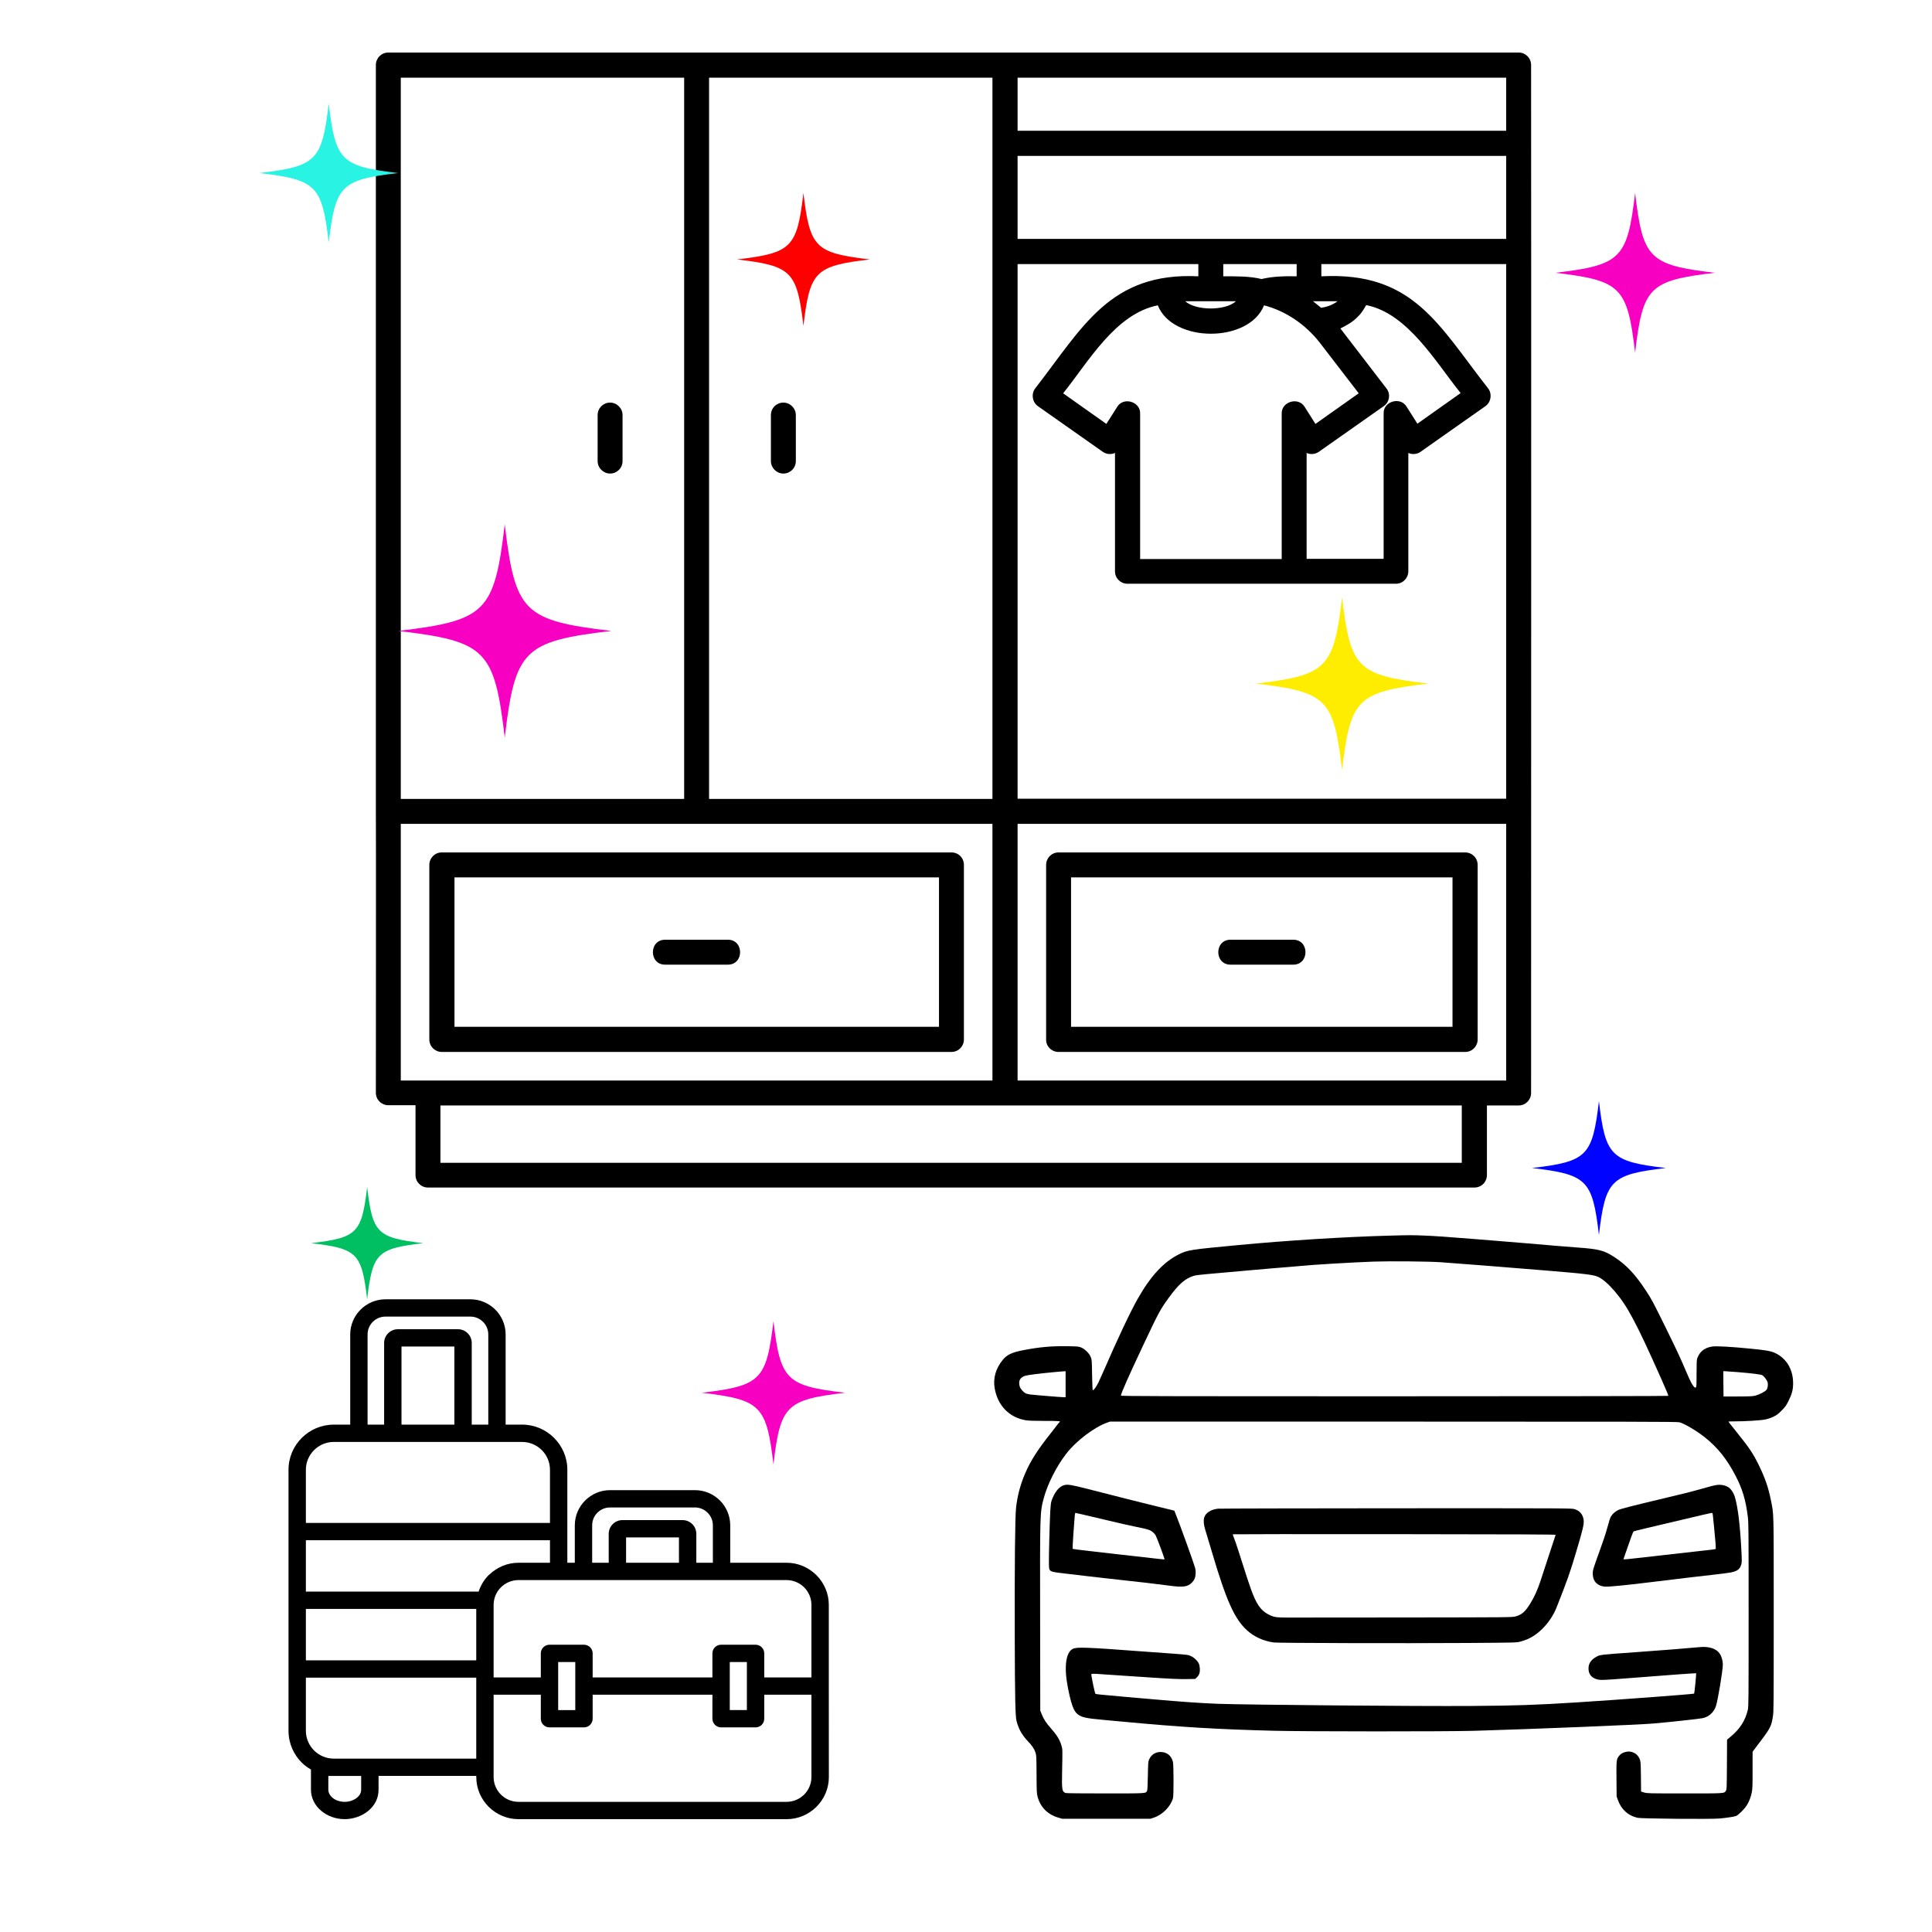 <svg version="1.2" preserveAspectRatio="xMidYMid meet" height="750" viewBox="0 0 562.5 562.5" zoomAndPan="magnify" width="750" xmlns:xlink="http://www.w3.org/1999/xlink" xmlns="http://www.w3.org/2000/svg"><defs><clipPath id="fecb2d69c2"><path d="M 109.414 15.293 L 445.863 15.293 L 445.863 345.75 L 109.414 345.75 Z M 109.414 15.293"></path></clipPath><clipPath id="8cf4d08632"><path d="M 84 378.289 L 241.332 378.289 L 241.332 529.652 L 84 529.652 Z M 84 378.289"></path></clipPath><clipPath id="082ad58e37"><path d="M 289.066 359.59 L 522.105 359.59 L 522.105 529.688 L 289.066 529.688 Z M 289.066 359.59"></path></clipPath><clipPath id="0bb451bc36"><path d="M 204.332 384.648 L 246.293 384.648 L 246.293 426.613 L 204.332 426.613 Z M 204.332 384.648"></path></clipPath><clipPath id="03b36bf709"><path d="M 446.047 320.586 L 485.012 320.586 L 485.012 359.551 L 446.047 359.551 Z M 446.047 320.586"></path></clipPath><clipPath id="222f4a0562"><path d="M 214.578 56.199 L 253.543 56.199 L 253.543 95 L 214.578 95 Z M 214.578 56.199"></path></clipPath><clipPath id="5ba626c15c"><path d="M 365.641 173.926 L 415.848 173.926 L 415.848 224.129 L 365.641 224.129 Z M 365.641 173.926"></path></clipPath><clipPath id="aa05e5805e"><path d="M 115.93 152.668 L 178 152.668 L 178 214.859 L 115.93 214.859 Z M 115.93 152.668"></path></clipPath><clipPath id="11ab0a7962"><path d="M 90.559 345.613 L 123.531 345.613 L 123.531 378.582 L 90.559 378.582 Z M 90.559 345.613"></path></clipPath><clipPath id="99d5117043"><path d="M 452.832 56.199 L 499.293 56.199 L 499.293 102.66 L 452.832 102.66 Z M 452.832 56.199"></path></clipPath><clipPath id="ee755e635c"><path d="M 75.5 30.172 L 115.965 30.172 L 115.965 70.637 L 75.5 70.637 Z M 75.5 30.172"></path></clipPath></defs><g id="029726f7cb"><g clip-path="url(#fecb2d69c2)" clip-rule="nonzero"><path d="M 445.777 18.922 C 445.777 16.875 444.129 15.293 442.148 15.293 L 113.062 15.293 C 111.02 15.293 109.434 16.941 109.434 18.922 L 109.434 236.168 C 109.5 236.234 109.434 318.09 109.434 318.156 C 109.434 320.203 111.082 321.785 113.062 321.785 L 120.977 321.785 L 120.977 342.117 C 120.977 344.164 122.625 345.75 124.602 345.75 L 429.289 345.75 C 431.336 345.75 432.918 344.098 432.918 342.117 L 432.918 321.852 L 442.148 321.852 C 444.195 321.852 445.777 320.203 445.777 318.223 C 445.777 264.027 445.844 76.289 445.777 18.922 Z M 206.445 22.621 L 288.949 22.621 L 288.949 232.605 L 206.445 232.605 Z M 116.688 22.621 L 199.191 22.621 L 199.191 232.605 L 116.688 232.605 Z M 116.688 314.59 L 116.688 239.867 L 288.949 239.867 L 288.949 314.59 Z M 425.598 338.555 L 128.23 338.555 L 128.23 321.852 L 425.598 321.852 Z M 438.523 314.59 L 296.27 314.59 L 296.27 239.867 L 438.523 239.867 Z M 438.523 232.539 L 296.27 232.539 L 296.27 76.883 L 348.898 76.883 L 348.898 80.445 C 323.113 79.191 315.199 95.363 301.414 113.055 C 300.16 114.641 300.559 117.148 302.207 118.27 L 321.066 131.539 C 322.055 132.266 323.508 132.398 324.629 131.871 L 324.629 166.328 C 324.629 168.375 326.277 169.957 328.254 169.957 L 406.406 169.957 C 408.449 169.957 410.031 168.309 410.031 166.328 L 410.031 131.871 C 411.152 132.398 412.605 132.266 413.594 131.539 L 432.457 118.27 C 434.105 117.148 434.5 114.641 433.246 113.055 C 418.805 94.641 411.484 79.059 384.707 80.445 L 384.707 76.883 L 438.523 76.883 Z M 384.113 99.59 L 395.59 114.508 L 382.992 123.422 L 379.895 118.535 C 378.113 115.434 373.035 116.887 373.168 120.449 L 373.168 162.762 L 331.949 162.762 L 331.949 120.449 C 332.082 116.887 327.004 115.434 325.223 118.535 C 325.223 118.535 322.121 123.422 322.121 123.422 L 309.527 114.508 C 316.781 105.531 324.695 91.34 337.094 88.895 C 341.445 99.918 363.672 99.918 368.023 88.895 C 374.355 90.547 380.027 94.441 384.113 99.59 Z M 382.27 87.707 L 389.457 87.707 C 389.391 87.707 389.391 87.773 389.324 87.773 C 388.004 88.766 386.355 89.359 384.641 89.621 C 383.918 89.027 383.125 88.367 382.27 87.707 Z M 403.637 113.055 L 390.25 95.629 C 392.16 94.703 394.008 93.648 395.457 92.066 C 396.449 91.141 397.105 89.953 397.766 88.828 C 409.902 91.207 418.145 105.664 425.266 114.441 L 412.672 123.355 L 409.57 118.469 C 407.789 115.367 402.711 116.82 402.844 120.383 C 402.844 120.383 402.844 162.699 402.844 162.699 L 380.422 162.699 L 380.422 131.871 C 381.543 132.398 382.926 132.266 383.984 131.539 L 402.844 118.27 C 404.559 117.148 404.953 114.641 403.637 113.055 Z M 377.52 80.445 C 374.156 80.379 370.594 80.445 367.297 81.238 C 363.801 80.379 359.781 80.445 356.152 80.445 L 356.152 76.883 L 377.52 76.883 Z M 359.844 87.707 C 356.746 90.547 348.172 90.48 345.074 87.707 Z M 438.523 69.555 L 296.27 69.555 L 296.27 45.395 L 438.523 45.395 Z M 438.523 38.066 L 296.27 38.066 L 296.27 22.621 L 438.523 22.621 Z M 277.012 248.184 L 128.625 248.184 C 126.582 248.184 125 249.832 125 251.812 L 125 302.645 C 125 304.688 126.648 306.273 128.625 306.273 L 277.012 306.273 C 279.059 306.273 280.641 304.625 280.641 302.645 L 280.641 251.812 C 280.641 249.766 279.059 248.184 277.012 248.184 Z M 273.387 298.945 L 132.32 298.945 L 132.32 255.445 L 273.387 255.445 Z M 308.207 306.273 L 426.586 306.273 C 428.629 306.273 430.215 304.625 430.215 302.645 L 430.215 251.812 C 430.215 249.766 428.566 248.184 426.586 248.184 L 308.207 248.184 C 306.164 248.184 304.578 249.832 304.578 251.812 L 304.578 302.645 C 304.516 304.625 306.164 306.273 308.207 306.273 Z M 311.836 255.445 L 422.895 255.445 L 422.895 298.945 L 311.836 298.945 Z M 376.531 280.859 L 358.262 280.859 C 353.516 280.859 353.516 273.598 358.262 273.598 C 358.262 273.598 376.531 273.598 376.531 273.598 C 381.277 273.598 381.277 280.859 376.531 280.859 Z M 193.652 273.598 C 193.652 273.598 211.922 273.598 211.922 273.598 C 216.668 273.598 216.668 280.859 211.922 280.859 L 193.652 280.859 C 188.902 280.859 188.902 273.598 193.652 273.598 Z M 231.707 120.848 L 231.707 134.246 C 231.707 136.293 230.059 137.875 228.078 137.875 C 226.102 137.875 224.449 136.227 224.449 134.246 L 224.449 120.848 C 224.449 118.801 226.102 117.215 228.078 117.215 C 230.059 117.215 231.707 118.867 231.707 120.848 Z M 181.254 120.848 L 181.254 134.246 C 181.254 136.293 179.605 137.875 177.625 137.875 C 175.648 137.875 174 136.227 174 134.246 L 174 120.848 C 174 118.801 175.648 117.215 177.625 117.215 C 179.605 117.215 181.254 118.867 181.254 120.848 Z M 181.254 120.848" style="stroke:none;fill-rule:nonzero;fill:#000000;fill-opacity:1;"></path></g><g clip-path="url(#8cf4d08632)" clip-rule="nonzero"><path d="M 241.305 490.895 L 241.305 467.25 C 241.305 463.887 239.922 460.824 237.695 458.602 L 237.684 458.59 C 235.453 456.375 232.383 454.992 229.004 454.992 L 212.605 454.992 L 212.605 444.082 C 212.605 441.27 211.449 438.707 209.594 436.855 C 207.73 435.004 205.164 433.855 202.34 433.855 L 177.621 433.855 C 174.809 433.855 172.246 435.004 170.379 436.855 L 170.367 436.867 C 168.508 438.727 167.355 441.281 167.355 444.082 L 167.355 454.992 L 165.18 454.992 L 165.18 427.902 C 165.18 424.297 163.699 421.02 161.312 418.641 L 161.312 418.629 C 158.922 416.25 155.629 414.773 152.008 414.773 L 147.215 414.773 L 147.215 388.516 C 147.215 385.703 146.059 383.141 144.203 381.289 C 142.344 379.438 139.777 378.289 136.953 378.289 L 112.227 378.289 C 109.414 378.289 106.855 379.438 104.988 381.289 L 104.977 381.301 C 103.117 383.16 101.965 385.715 101.965 388.516 L 101.965 414.781 L 97.172 414.781 C 93.547 414.781 90.254 416.258 87.867 418.637 C 85.48 421.016 84 424.297 84 427.906 L 84 503.93 C 84 507.543 85.48 510.824 87.867 513.199 L 88.027 513.348 C 88.773 514.07 89.633 514.668 90.535 515.199 L 90.535 521.086 C 90.535 523.535 91.711 525.727 93.605 527.285 C 95.367 528.742 97.766 529.645 100.375 529.645 C 102.766 529.645 105.328 528.793 107.215 527.238 C 109.004 525.754 110.215 523.672 110.215 521.086 L 110.215 517.055 L 138.668 517.055 L 138.668 517.395 C 138.668 520.754 140.051 523.82 142.277 526.043 L 142.289 526.055 C 144.52 528.27 147.59 529.648 150.969 529.648 L 229.02 529.648 C 232.395 529.648 235.469 528.27 237.699 526.055 L 237.711 526.043 C 239.938 523.82 241.32 520.758 241.32 517.395 L 241.305 490.895 C 241.305 490.898 241.305 490.898 241.305 490.895 Z M 234.125 462.152 C 235.434 463.461 236.246 465.27 236.246 467.254 L 236.246 488.379 L 222.512 488.379 L 222.512 481.379 C 222.512 479.988 221.379 478.859 219.98 478.859 L 209.945 478.859 C 208.551 478.859 207.418 479.988 207.418 481.379 L 207.418 488.379 L 172.551 488.379 L 172.551 481.379 C 172.551 479.988 171.418 478.859 170.023 478.859 L 159.984 478.859 C 158.59 478.859 157.457 479.988 157.457 481.379 L 157.457 488.379 L 143.715 488.379 L 143.715 467.258 C 143.715 466.266 143.922 465.32 144.285 464.453 C 144.652 463.59 145.184 462.812 145.84 462.156 C 147.152 460.852 148.965 460.039 150.957 460.039 L 229.004 460.039 C 230.996 460.035 232.812 460.848 234.125 462.152 Z M 212.473 483.898 L 217.453 483.898 L 217.453 497.887 L 212.473 497.887 Z M 162.512 483.898 L 167.492 483.898 L 167.492 497.891 L 162.512 497.891 Z M 89.055 468.438 L 138.66 468.438 L 138.66 483.402 L 89.055 483.402 Z M 197.676 454.996 L 182.285 454.996 L 182.285 447.613 L 197.676 447.613 Z M 172.41 444.086 C 172.41 442.656 172.992 441.355 173.93 440.422 L 173.941 440.41 C 174.879 439.473 176.184 438.895 177.621 438.895 L 202.34 438.895 C 203.773 438.895 205.074 439.477 206.016 440.422 C 206.961 441.363 207.551 442.664 207.551 444.086 L 207.551 454.996 L 202.734 454.996 L 202.734 446.562 C 202.734 445.461 202.281 444.461 201.559 443.746 C 200.836 443.023 199.832 442.574 198.73 442.574 L 181.23 442.574 C 180.125 442.574 179.125 443.023 178.402 443.746 C 177.68 444.465 177.227 445.465 177.227 446.562 L 177.227 454.996 L 172.41 454.996 Z M 150.957 454.996 C 147.727 454.996 144.797 456.281 142.594 458.332 C 142.492 458.426 142.375 458.496 142.277 458.594 L 142.266 458.605 C 140.934 459.934 139.957 461.586 139.344 463.398 L 89.055 463.398 L 89.055 448.434 L 160.125 448.434 L 160.125 454.996 Z M 107.02 388.516 C 107.02 387.086 107.602 385.785 108.543 384.852 L 108.555 384.84 C 109.492 383.902 110.797 383.324 112.23 383.324 L 136.953 383.324 C 138.383 383.324 139.684 383.906 140.629 384.852 C 141.574 385.793 142.164 387.094 142.164 388.516 L 142.164 414.781 L 137.344 414.781 L 137.344 390.992 C 137.344 389.891 136.895 388.891 136.168 388.176 C 135.445 387.453 134.441 387.004 133.344 387.004 L 115.84 387.004 C 114.738 387.004 113.738 387.453 113.016 388.176 C 112.289 388.895 111.84 389.895 111.84 390.992 L 111.84 414.781 L 107.02 414.781 Z M 116.895 414.785 L 116.895 392.043 L 132.289 392.043 L 132.289 414.781 L 116.895 414.781 Z M 91.441 422.199 C 92.914 420.73 94.945 419.82 97.172 419.82 L 152.008 419.82 C 154.234 419.82 156.266 420.73 157.742 422.191 C 159.211 423.656 160.125 425.68 160.125 427.906 L 160.125 443.395 L 89.055 443.395 L 89.055 427.906 C 89.055 425.684 89.969 423.664 91.441 422.199 Z M 105.148 521.086 C 105.148 522.008 104.68 522.789 103.988 523.359 C 103.016 524.164 101.656 524.605 100.371 524.605 C 98.957 524.605 97.703 524.152 96.82 523.426 L 96.82 523.418 C 96.062 522.789 95.594 521.961 95.594 521.09 L 95.594 517.059 L 105.152 517.059 L 105.152 521.086 Z M 107.676 512.02 L 97.172 512.02 C 95 512.02 93.012 511.156 91.555 509.758 L 91.441 509.641 C 89.973 508.172 89.055 506.148 89.055 503.93 L 89.055 488.441 L 138.66 488.441 L 138.66 512.02 Z M 234.125 522.492 C 232.812 523.797 230.996 524.605 229.004 524.605 L 150.957 524.605 C 148.961 524.605 147.152 523.797 145.84 522.492 C 144.531 521.184 143.715 519.375 143.715 517.391 L 143.715 493.41 L 157.457 493.41 L 157.457 500.406 C 157.457 501.797 158.59 502.926 159.984 502.926 L 170.023 502.926 C 171.418 502.926 172.551 501.797 172.551 500.406 L 172.551 493.41 L 207.418 493.41 L 207.418 500.406 C 207.418 501.797 208.551 502.926 209.945 502.926 L 219.98 502.926 C 221.379 502.926 222.512 501.797 222.512 500.406 L 222.512 493.41 L 236.246 493.41 L 236.246 517.387 C 236.246 519.375 235.434 521.184 234.125 522.492 Z M 234.125 522.492" style="stroke:none;fill-rule:nonzero;fill:#000000;fill-opacity:1;"></path></g><g clip-path="url(#082ad58e37)" clip-rule="nonzero"><path d="M 404.707 359.75 C 391.824 360.09 374.703 361.156 360.453 362.508 C 346.555 363.82 345.703 363.941 343.199 365.215 C 338.816 367.406 335.039 371.477 331.332 377.992 C 329.125 381.863 325.418 389.707 321.289 399.227 C 320.789 400.375 320.113 401.863 319.789 402.539 C 319.18 403.809 318.34 404.918 318.137 404.73 C 318.082 404.664 318.004 402.66 317.961 400.266 C 317.895 396.09 317.879 395.887 317.57 395.102 C 317.137 394.004 315.863 392.762 314.77 392.316 C 314.023 392.02 313.738 391.992 310.652 391.949 C 306.105 391.883 302.617 392.195 298.016 393.086 C 294.535 393.762 293.184 394.41 291.883 396.008 C 289.895 398.469 289.098 401.309 289.598 404.188 C 290.465 409.207 293.805 412.668 298.57 413.492 C 299.438 413.641 300.844 413.695 304.172 413.695 C 308.312 413.695 308.949 413.75 308.477 414.047 C 308.395 414.09 307.988 414.602 307.57 415.172 C 307.137 415.738 306.461 416.617 306.039 417.145 C 302.156 422.027 300.031 425.328 298.488 428.938 C 297.082 432.238 296.27 435.266 295.836 438.852 C 295.523 441.391 295.391 455.66 295.445 476.918 C 295.496 494.418 295.605 499.598 295.957 501.031 C 296.539 503.328 297.527 505.129 299.258 506.941 C 300.531 508.281 301.113 509.16 301.48 510.254 C 301.75 511.094 301.762 511.418 301.789 516.609 C 301.816 521.707 301.844 522.156 302.102 523.141 C 302.926 526.184 305.051 528.32 308.176 529.215 L 309.234 529.523 L 334.945 529.523 L 335.945 529.199 C 338.477 528.375 340.832 525.969 341.523 523.508 C 341.727 522.734 341.727 513.988 341.508 513.039 C 341.09 511.188 339.805 510.133 337.938 510.09 C 336.422 510.066 335.215 510.848 334.555 512.281 C 334.297 512.852 334.27 513.203 334.199 517.016 C 334.148 520.02 334.078 521.223 333.957 521.438 C 333.539 522.168 333.918 522.156 321.777 522.156 C 315.297 522.156 310.426 522.113 310.234 522.031 C 309.207 521.641 309.113 521.074 309.234 515.57 C 309.367 509.281 309.367 509.293 309.031 508.184 C 308.504 506.441 307.703 505.156 305.93 503.152 C 304.605 501.668 303.809 500.438 303.305 499.125 L 302.871 498.016 L 302.832 471.441 C 302.777 440.27 302.777 440.352 303.902 436.145 C 305.012 432.02 307.637 426.84 310.504 423.164 C 313.32 419.523 318.57 415.547 322.293 414.211 L 323.172 413.898 L 405.723 413.898 C 475.969 413.898 488.367 413.926 488.949 414.09 C 490.543 414.535 493.996 416.59 496.445 418.539 C 500.125 421.484 502.832 424.879 505.336 429.723 C 507.312 433.523 508.273 436.754 508.867 441.555 C 509.098 443.379 509.109 445.301 509.109 470.156 C 509.109 495.445 509.098 496.852 508.867 497.852 C 508.125 500.992 506.527 503.465 503.777 505.711 L 502.832 506.496 L 502.793 513.742 C 502.75 520.695 502.738 521.02 502.48 521.398 C 501.953 522.184 502.289 522.156 490.449 522.156 C 479.922 522.156 479.543 522.141 478.691 521.883 L 477.797 521.613 L 477.754 517.246 C 477.703 512.648 477.676 512.5 477.012 511.445 C 476.363 510.391 474.887 509.766 473.586 510.012 C 472.613 510.188 471.938 510.539 471.438 511.16 C 470.625 512.148 470.582 512.402 470.637 517.988 L 470.68 523.035 L 471.059 524.09 C 472.02 526.809 474.008 528.617 476.77 529.254 C 477.852 529.512 498.016 529.688 500.586 529.457 C 502.668 529.281 504.93 528.93 505.473 528.715 C 506.133 528.441 507.797 526.793 508.504 525.727 C 509.246 524.574 509.762 523.277 510.059 521.723 C 510.234 520.801 510.273 519.652 510.262 515.297 L 510.262 510.012 L 510.965 509.078 C 515.5 503.152 515.66 502.871 516.176 499.773 C 516.406 498.367 516.418 496.621 516.418 470.09 C 516.418 439.027 516.473 441.176 515.594 436.766 C 514.863 433.09 513.875 430.25 512.09 426.609 C 510.328 423.039 509.383 421.633 505.43 416.711 C 504.211 415.211 503.223 413.938 503.223 413.898 C 503.223 413.859 503.969 413.832 504.891 413.832 C 508.07 413.832 512.59 413.562 513.887 413.289 C 514.66 413.141 515.594 412.832 516.324 412.48 C 517.312 411.992 517.703 411.707 518.719 410.668 C 519.801 409.586 520.047 409.246 520.723 407.883 C 521.723 405.879 522.062 404.594 522.062 402.742 C 522.074 398.551 519.949 395.184 516.379 393.734 C 515.336 393.316 513.875 393.074 509.855 392.68 C 504.211 392.113 499.68 391.855 498.5 392.043 C 496.27 392.383 494.848 393.52 494.129 395.535 C 493.996 395.914 493.953 397.035 493.953 399.941 C 493.953 403.242 493.926 403.852 493.75 403.961 C 493.238 404.285 492.383 402.836 490.734 398.887 C 489.352 395.602 488.285 393.301 484.887 386.379 C 481.395 379.293 480.883 378.32 479.352 375.98 C 476.188 371.137 473.641 368.391 470.203 366.121 C 467.066 364.039 465.617 363.66 458.973 363.188 C 457.375 363.078 455.062 362.887 453.828 362.781 C 450.621 362.496 439.188 361.535 435.223 361.227 C 433.367 361.074 430.715 360.859 429.336 360.75 C 421.445 360.117 417.805 359.859 414.719 359.738 C 410.945 359.59 410.727 359.59 404.707 359.75 Z M 419.523 367.5 C 425.18 367.906 439.973 369.07 449.906 369.895 C 461.801 370.867 464.062 371.152 465.402 371.812 C 466.766 372.488 468.406 373.938 470.191 376.031 C 473.844 380.305 476.418 385.16 483.617 401.32 C 485.441 405.445 485.781 406.273 485.688 406.406 C 485.645 406.473 452.207 406.527 405.977 406.527 C 336.137 406.527 326.352 406.5 326.352 406.324 C 326.352 405.746 328.625 400.605 332.848 391.652 C 337.383 382.039 337.746 381.348 340.305 377.816 C 343.16 373.883 345.082 372.207 347.598 371.449 C 348.004 371.312 349.684 371.098 351.32 370.961 C 354.285 370.703 357.559 370.406 363.5 369.879 C 369.469 369.352 372.852 369.055 375.406 368.867 C 376.828 368.758 378.25 368.637 378.59 368.594 C 381.418 368.27 393.852 367.527 400.039 367.309 C 404.965 367.148 416.02 367.258 419.523 367.5 Z M 310.25 403.012 L 310.25 406.801 L 309.762 406.801 C 308.934 406.801 300.762 406.121 299.867 405.988 C 298.691 405.797 298.434 405.676 297.797 405.016 C 297.082 404.297 296.852 403.836 296.758 403 C 296.605 401.77 297.188 400.969 298.543 400.539 C 299.164 400.336 303.074 399.848 306.863 399.496 C 307.719 399.43 308.637 399.336 308.895 399.32 C 309.152 399.293 309.57 399.254 309.816 399.254 L 310.25 399.227 Z M 505.984 399.496 C 510.383 399.863 512.695 400.16 513.129 400.414 C 513.551 400.66 514.336 401.672 514.59 402.309 C 514.836 402.93 514.715 404.094 514.336 404.621 C 513.969 405.137 512.316 406 511.059 406.34 C 510.344 406.527 509.488 406.57 506 406.582 L 501.805 406.598 L 501.762 402.902 L 501.734 399.227 L 502.223 399.227 C 502.492 399.227 504.184 399.348 505.984 399.496 Z M 505.984 399.496" style="stroke:none;fill-rule:nonzero;fill:#000000;fill-opacity:1;"></path></g><path d="M 309.816 432.398 C 308.328 432.816 307.039 434.426 306.16 436.941 C 305.973 437.496 305.879 438.336 305.781 440 C 305.594 443.664 305.348 453.359 305.391 455.254 C 305.457 457.703 305.215 457.555 310.453 458.176 C 312.32 458.406 315.199 458.73 316.879 458.934 C 318.559 459.121 320.41 459.336 321.008 459.406 C 321.602 459.488 323.82 459.73 325.945 459.961 C 331.305 460.527 337.312 461.23 340.359 461.652 C 344.418 462.203 345.797 462.027 347.016 460.77 C 347.746 460.027 348.031 459.363 348.098 458.203 C 348.141 457.43 348.086 456.957 347.895 456.297 C 347.355 454.484 344 445.18 342.605 441.609 L 341.902 439.824 L 337.34 438.715 C 332.551 437.551 324.902 435.617 316.945 433.574 C 311.941 432.289 310.855 432.113 309.816 432.398 Z M 316.379 441.215 C 318.109 441.621 320.684 442.23 322.09 442.57 C 326.055 443.516 329.125 444.203 330.684 444.516 C 332.738 444.91 333.848 445.18 334.648 445.477 C 335.406 445.762 336.191 446.465 336.543 447.18 C 336.922 447.938 339.074 453.727 339.074 453.996 C 339.074 454.051 338.141 453.969 337.016 453.832 C 335.879 453.711 333.023 453.375 330.684 453.117 C 328.34 452.848 325.391 452.523 324.121 452.375 C 322.859 452.223 319.695 451.859 317.098 451.574 C 314.496 451.277 312.348 450.992 312.305 450.953 C 312.25 450.914 312.359 448.883 312.523 446.449 C 312.902 441.055 312.953 440.473 313.117 440.473 C 313.184 440.473 314.645 440.812 316.379 441.215 Z M 316.379 441.215" style="stroke:none;fill-rule:nonzero;fill:#000000;fill-opacity:1;"></path><path d="M 499.773 432.359 C 498.934 432.492 497.961 432.738 495.035 433.574 C 492.832 434.211 489.543 435.035 482.859 436.617 C 476.078 438.215 471.867 439.297 471.219 439.605 C 470.328 440.027 469.5 440.73 469.082 441.445 C 468.742 442.027 468.66 442.297 467.688 445.746 C 467.418 446.746 466.523 449.371 465.727 451.562 C 463.789 456.891 463.668 457.309 463.734 458.434 C 463.844 460.527 465.184 461.812 467.363 461.949 C 468.527 462.004 473.102 461.57 480.355 460.676 C 491.641 459.312 494.293 458.984 498.422 458.527 C 500.801 458.27 503.223 457.957 503.82 457.836 C 505.797 457.457 506.566 456.891 506.961 455.523 C 507.164 454.82 507.164 454.457 506.961 450.629 C 506.582 443.758 505.973 438.797 505.117 435.875 C 504.836 434.914 504.281 433.953 503.684 433.371 C 502.805 432.535 501.223 432.129 499.773 432.359 Z M 498.676 440.973 C 498.758 441.488 499.164 445.734 499.461 449.102 C 499.543 450.086 499.57 450.926 499.516 450.98 C 499.477 451.035 498.746 451.145 497.906 451.238 C 497.082 451.332 493.926 451.684 490.91 452.023 C 487.891 452.375 483.508 452.859 481.168 453.129 C 478.824 453.387 476.145 453.684 475.211 453.793 C 474.277 453.902 473.332 453.996 473.086 453.996 L 472.652 453.996 L 473.465 451.656 C 473.926 450.387 474.562 448.574 474.875 447.641 C 475.199 446.707 475.535 445.91 475.645 445.855 C 475.738 445.801 477.281 445.41 479.07 444.988 C 480.855 444.57 485.848 443.379 490.164 442.367 C 494.48 441.34 498.148 440.484 498.312 440.484 C 498.543 440.473 498.609 440.566 498.676 440.973 Z M 498.676 440.973" style="stroke:none;fill-rule:nonzero;fill:#000000;fill-opacity:1;"></path><path d="M 354.621 439.254 C 352.578 439.457 350.969 440.5 350.59 441.867 C 350.344 442.719 350.469 444.027 350.914 445.41 C 351.102 446.004 351.969 448.855 352.82 451.766 C 357.031 466.02 359.414 471.348 363.078 474.672 C 365.125 476.539 367.844 477.785 370.836 478.203 C 372.121 478.379 408.102 478.473 427.102 478.352 C 441.312 478.258 441.598 478.242 442.625 477.961 C 443.207 477.797 444.047 477.527 444.508 477.336 C 448.094 475.891 451.57 472.145 453.223 467.938 C 456.551 459.461 456.984 458.242 458.879 451.898 C 460.801 445.516 461.219 443.73 461.082 442.609 C 460.906 440.988 459.973 439.863 458.457 439.391 C 457.605 439.121 457.023 439.121 406.547 439.133 C 378.48 439.148 355.109 439.203 354.621 439.254 Z M 452.922 446.871 C 452.91 446.965 452.043 449.586 451 452.711 C 449.961 455.836 448.836 459.242 448.512 460.285 C 447.766 462.625 446.711 464.992 445.562 466.828 C 444.047 469.277 443.086 470.117 441.246 470.617 C 440.242 470.887 439.906 470.887 409.309 470.926 C 392.297 470.941 376.922 470.953 375.137 470.953 C 371.578 470.953 370.914 470.859 369.398 470.09 C 367.043 468.914 365.719 466.965 364.094 462.355 C 363.457 460.57 362.984 459.109 360.496 451.293 C 360.008 449.762 359.441 448.125 359.223 447.652 C 359.008 447.168 358.883 446.746 358.953 446.707 C 359.02 446.668 380.199 446.641 406.02 446.668 C 442.07 446.707 452.949 446.746 452.922 446.871 Z M 452.922 446.871" style="stroke:none;fill-rule:nonzero;fill:#000000;fill-opacity:1;"></path><path d="M 494.902 479.555 C 491.723 479.867 483.141 480.543 476.09 481.043 C 465.754 481.773 465.848 481.762 464.723 482.41 C 463.207 483.246 462.504 484.328 462.492 485.75 C 462.492 487.547 463.492 488.684 465.426 489.035 C 466.199 489.184 467.445 489.117 473.047 488.684 C 485.766 487.684 493.766 487.102 493.832 487.168 C 493.914 487.25 493.344 492.996 493.25 493.094 C 493.09 493.242 472.07 494.824 459.109 495.648 C 447.266 496.406 441.582 496.594 428.387 496.691 C 412.395 496.797 362.984 496.367 354.445 496.055 C 349.547 495.863 344.203 495.5 335.215 494.703 C 333.578 494.555 330.113 494.254 327.504 494.027 C 320.277 493.391 319.043 493.27 318.922 493.133 C 318.746 492.957 317.652 487.684 317.746 487.465 C 317.828 487.25 318.301 487.266 322.023 487.535 C 323.023 487.602 325.281 487.766 327.027 487.871 C 328.773 487.996 332.008 488.211 334.199 488.348 C 340.766 488.793 343.484 488.914 345.797 488.859 L 347.992 488.82 L 348.465 488.359 C 349.168 487.684 349.41 486.938 349.332 485.75 C 349.25 484.574 348.953 483.91 348.113 483.125 C 347.477 482.504 346.758 482.098 345.906 481.867 C 345.609 481.785 343.594 481.598 341.441 481.449 C 339.277 481.301 335.879 481.059 333.863 480.906 C 316.137 479.57 313.469 479.473 312.305 480.082 C 310.316 481.109 309.762 485.355 310.871 491.117 C 311.723 495.566 312.469 497.797 313.375 498.73 C 314.594 499.977 315.703 500.246 321.75 500.789 C 322.605 500.855 324.93 501.07 326.922 501.262 C 343.824 502.855 354.512 503.492 370.941 503.91 C 379.941 504.141 421.363 504.156 429.066 503.926 C 446.32 503.426 477.105 502.168 481.367 501.801 C 486.215 501.383 494.781 500.449 495.754 500.234 C 497.539 499.84 498.961 498.555 499.57 496.797 C 500.152 495.109 501.602 486.359 501.602 484.574 C 501.602 483.559 501.223 482.246 500.723 481.488 C 499.734 479.988 497.621 479.297 494.902 479.555 Z M 494.902 479.555" style="stroke:none;fill-rule:nonzero;fill:#000000;fill-opacity:1;"></path><g clip-path="url(#0bb451bc36)" clip-rule="nonzero"><path d="M 225.188 384.648 C 227.215 401.82 228.863 403.469 246.039 405.5 C 228.863 407.535 227.215 409.18 225.188 426.355 C 223.152 409.18 221.504 407.535 204.332 405.5 C 221.504 403.469 223.152 401.82 225.188 384.648" style="stroke:none;fill-rule:evenodd;fill:#f800c2;fill-opacity:1;"></path></g><g clip-path="url(#03b36bf709)" clip-rule="nonzero"><path d="M 465.527 320.586 C 467.426 336.633 468.965 338.172 485.012 340.066 C 468.965 341.969 467.426 343.508 465.527 359.551 C 463.629 343.508 462.09 341.969 446.047 340.066 C 462.09 338.172 463.629 336.633 465.527 320.586" style="stroke:none;fill-rule:evenodd;fill:#0003ff;fill-opacity:1;"></path></g><g clip-path="url(#222f4a0562)" clip-rule="nonzero"><path d="M 233.918 56.199 C 235.801 72.125 237.328 73.652 253.25 75.535 C 237.328 77.422 235.801 78.949 233.918 94.871 C 232.031 78.949 230.504 77.422 214.578 75.535 C 230.504 73.652 232.031 72.125 233.918 56.199" style="stroke:none;fill-rule:evenodd;fill:#ff0000;fill-opacity:1;"></path></g><g clip-path="url(#5ba626c15c)" clip-rule="nonzero"><path d="M 390.746 173.926 C 393.191 194.598 395.176 196.582 415.848 199.027 C 395.176 201.473 393.191 203.457 390.746 224.129 C 388.297 203.457 386.312 201.473 365.641 199.027 C 386.312 196.582 388.297 194.598 390.746 173.926" style="stroke:none;fill-rule:evenodd;fill:#ffed00;fill-opacity:1;"></path></g><g clip-path="url(#aa05e5805e)" clip-rule="nonzero"><path d="M 146.957 152.668 C 149.98 178.219 152.43 180.668 177.98 183.691 C 152.43 186.719 149.98 189.168 146.957 214.719 C 143.93 189.168 141.48 186.719 115.93 183.691 C 141.48 180.668 143.93 178.219 146.957 152.668" style="stroke:none;fill-rule:evenodd;fill:#f800c2;fill-opacity:1;"></path></g><g clip-path="url(#11ab0a7962)" clip-rule="nonzero"><path d="M 106.895 345.613 C 108.484 359.062 109.773 360.352 123.227 361.945 C 109.773 363.535 108.484 364.828 106.895 378.277 C 105.301 364.828 104.012 363.535 90.559 361.945 C 104.012 360.352 105.301 359.062 106.895 345.613" style="stroke:none;fill-rule:evenodd;fill:#00bf63;fill-opacity:1;"></path></g><g clip-path="url(#99d5117043)" clip-rule="nonzero"><path d="M 476.059 56.199 C 478.32 75.324 480.156 77.16 499.281 79.422 C 480.156 81.688 478.32 83.523 476.059 102.648 C 473.793 83.523 471.957 81.688 452.832 79.422 C 471.957 77.16 473.793 75.324 476.059 56.199" style="stroke:none;fill-rule:evenodd;fill:#f800c2;fill-opacity:1;"></path></g><g clip-path="url(#ee755e635c)" clip-rule="nonzero"><path d="M 95.711 30.172 C 97.676 46.816 99.273 48.414 115.918 50.379 C 99.273 52.352 97.676 53.949 95.711 70.59 C 93.738 53.949 92.141 52.352 75.5 50.379 C 92.141 48.414 93.738 46.816 95.711 30.172" style="stroke:none;fill-rule:evenodd;fill:#29f3e2;fill-opacity:1;"></path></g></g></svg>